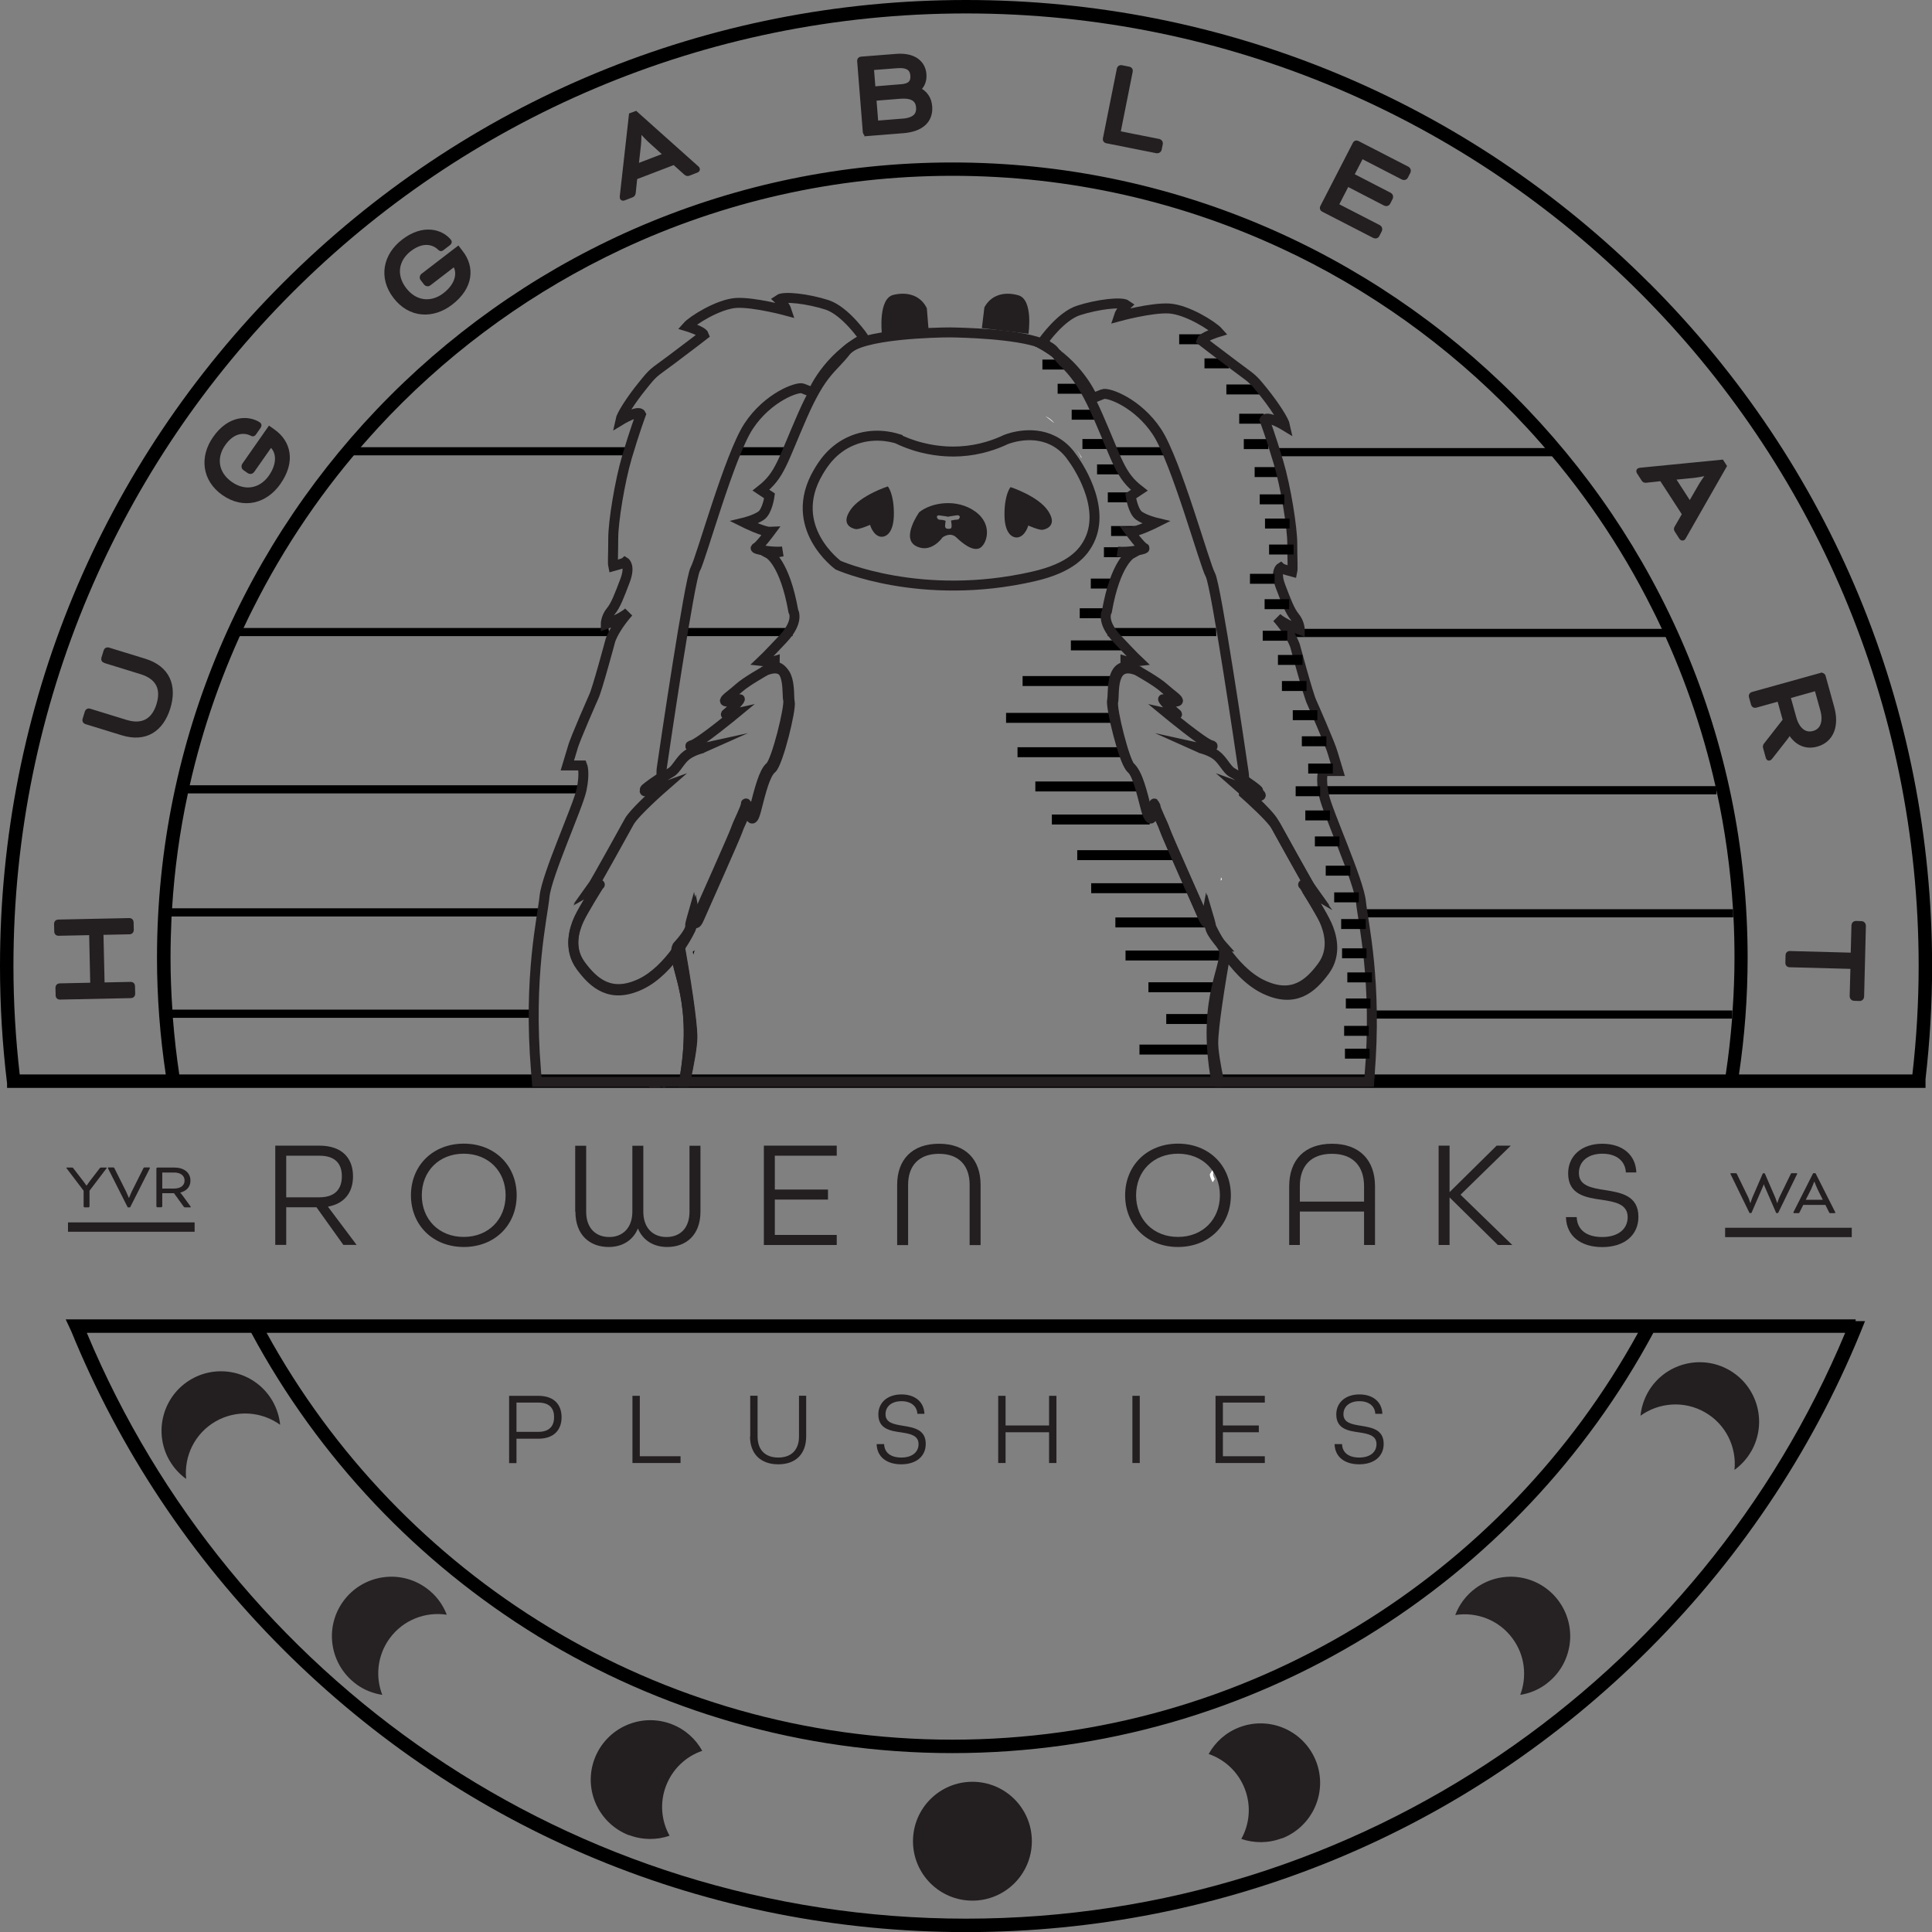 <?xml version="1.0" encoding="UTF-8"?>
<svg xmlns="http://www.w3.org/2000/svg" viewBox="0 0 194.07 194.07">
  <rect x="0" y="0" width="194.07" height="194.07" fill="#808080" stroke="none"/>
  <defs>
    <style>
      .cls-1, .cls-2, .cls-3, .cls-4 {
        stroke-miterlimit: 10;
      }

      .cls-1, .cls-2, .cls-5 {
        fill: none;
      }

      .cls-1, .cls-3, .cls-4 {
        stroke: #231f20;
      }

      .cls-6 {
        fill: #000;
      }

      .cls-6, .cls-7, .cls-5, .cls-8 {
        stroke-width: 0px;
      }

      .cls-7, .cls-3 {
        fill: #231f20;
      }

      .cls-9 {
        opacity: .97;
      }

      .cls-2 {
        stroke: #000;
      }

      .cls-3 {
        stroke-width: .5px;
      }

      .cls-4, .cls-8 {
        fill: #fff;
      }
    </style>
  </defs>
  <g id="Layer_1" data-name="Layer 1">
    <g>
      <g>
        <path class="cls-5" d="M95.66,17.67c-11.84,0-23.08,2.64-33.16,7.35h66.31c-10.08-4.71-21.31-7.35-33.16-7.35Z"/>
        <path class="cls-5" d="M97.04,1.35C44.19,1.35,1.35,44.19,1.35,97.04c0,3.69.22,7.32.63,10.89h14.67c-.57-3.83-.88-7.74-.88-11.72,0-44.05,35.84-79.89,79.89-79.89s79.89,35.84,79.89,79.89c0,3.98-.31,7.89-.87,11.72h17.42c.41-3.58.63-7.21.63-10.89C192.73,44.19,149.88,1.35,97.04,1.35Z"/>
        <path class="cls-5" d="M130.28,25.73v.11H60.81c-8.65,4.3-16.39,10.14-22.88,17.17h115.45c-6.54-7.09-14.36-12.98-23.1-17.29Z"/>
        <path class="cls-5" d="M17.37,102.32c.15,1.89.37,3.76.64,5.61h155.3c.28-1.85.49-3.72.64-5.61H17.37Z"/>
        <path class="cls-6" d="M174.01,101.5h-36.56c0,.27,0,.55.01.82h36.54c0-.27,0-.54.01-.82Z"/>
        <path class="cls-6" d="M156.21,45.71c-.05-.23-.1-.47-.16-.7h-28.13c-.06.27-.12.54-.18.82h28.47v-.12Z"/>
        <path class="cls-6" d="M167.21,63.17h-37.48c-.04.27-.07.54-.11.82h37.7c-.04-.27-.07-.54-.11-.82Z"/>
        <path class="cls-6" d="M172.42,79.55c-.01-.19-.02-.39-.03-.58h-39.87c-.02.27-.03.54-.05.82h39.95v-.24Z"/>
        <path class="cls-6" d="M174.08,91.33h-37.52c0,.27,0,.54-.01.82h37.55c0-.27,0-.54-.01-.82Z"/>
        <path class="cls-6" d="M165.65,28.42C147.32,10.09,122.96,0,97.04,0S46.75,10.09,28.42,28.42C10.09,46.75,0,71.12,0,97.04c0,3.98.24,7.91.71,11.8v.44h192.71v-.88c.43-3.74.66-7.53.66-11.36,0-25.92-10.09-50.29-28.42-68.62ZM18.01,107.93c-.28-1.85-.49-3.72-.64-5.61-.02-.27-.04-.54-.05-.82-.12-1.75-.19-3.51-.19-5.29,0-1.36.04-2.72.1-4.07.01-.27.04-.54.05-.82.24-3.93.77-7.78,1.58-11.54.06-.27.12-.54.18-.82,1.34-5.94,3.35-11.63,5.95-16.98.13-.27.27-.54.41-.82,3.16-6.31,7.14-12.14,11.81-17.34.25-.27.49-.55.74-.82,6.48-7.03,14.23-12.87,22.88-17.17.56-.28,1.12-.55,1.69-.82,10.08-4.71,21.31-7.35,33.16-7.35s23.08,2.64,33.16,7.35c.49.23.98.46,1.47.7,8.74,4.31,16.56,10.2,23.1,17.29.21.23.43.46.64.7,4.71,5.23,8.73,11.1,11.91,17.46.14.27.27.54.41.82,2.6,5.35,4.61,11.04,5.95,16.98.04.19.08.39.13.58.83,3.83,1.38,7.76,1.63,11.78.02.27.04.54.05.82.07,1.35.1,2.7.1,4.07,0,1.78-.07,3.54-.19,5.29-.02.27-.03.55-.05.82-.15,1.89-.36,3.76-.64,5.61H18.01ZM192.1,107.93h-17.42c.57-3.83.87-7.74.87-11.72,0-44.05-35.84-79.89-79.89-79.89S15.77,52.16,15.77,96.21c0,3.98.31,7.89.88,11.72H1.98c-.41-3.58-.63-7.21-.63-10.89C1.35,44.19,44.19,1.35,97.04,1.35s95.69,42.84,95.69,95.69c0,3.69-.22,7.32-.63,10.89Z"/>
        <path class="cls-6" d="M16.8,101.42h37.15c0,.27,0,.55-.01.82H16.81c0-.27,0-.54-.01-.82Z"/>
        <path class="cls-6" d="M34.81,45.62c.05-.23.1-.47.16-.7h28.26c.06.27.12.54.18.82h-28.6v-.12Z"/>
        <path class="cls-6" d="M74.12,45.62c0-.23.02-.47.03-.7h4.92c.01.27.02.54.03.82h-4.98v-.12Z"/>
        <path class="cls-6" d="M111.53,45.62c0-.23.02-.47.03-.7h5.42c.01.27.02.54.03.82h-5.49v-.12Z"/>
        <path class="cls-6" d="M23.93,63.08h37.19c.04.27.07.54.11.82H23.83c.04-.27.07-.54.11-.82Z"/>
        <path class="cls-6" d="M68.23,63.08h11.35c.01.27.02.54.03.82h-11.41c.01-.27.02-.54.03-.82Z"/>
        <path class="cls-6" d="M111.3,63.08h10.85c.01.27.02.54.03.82h-10.91c.01-.27.02-.54.03-.82Z"/>
        <path class="cls-6" d="M18.39,79.46c.01-.19.02-.39.03-.58h39.95c.02.27.03.54.05.82H18.39v-.24Z"/>
        <path class="cls-6" d="M16.72,91.24h37.86c0,.27,0,.54.01.82H16.71c0-.27,0-.54.01-.82Z"/>
      </g>
      <path class="cls-5" d="M95.66,174.75c29.66,0,55.53-16.54,68.88-40.87H26.77c13.36,24.33,39.22,40.87,68.88,40.87Z"/>
      <path class="cls-5" d="M125.81,67.1h0s-.02-.02-.03-.02c0,0,.02.02.02.02Z"/>
      <path class="cls-6" d="M69.59,95.6c.01.07.03.17.06.29l.12-.44-.17.15Z"/>
      <path class="cls-4" d="M66.33,108.77h.02s0,0,0-.01c0,0-.01,0-.02.01Z"/>
      <path class="cls-8" d="M105.03,41.82c.31.22.59.45.86.68-.02-.03-.05-.06-.07-.09-.17-.22-.44-.42-.78-.59Z"/>
      <path class="cls-8" d="M108.61,45.98s.04-.01.05-.02c-.18-.3-.34-.56-.5-.79.21.33.36.61.45.81Z"/>
      <path class="cls-8" d="M122.74,88.33l-.09-.21s0,0,0,0c-.01.11-.02.23-.03.34l.12-.12Z"/>
      <path class="cls-6" d="M105.39,42.95h-.02s.04.03.06.05c-.01-.02-.03-.03-.04-.05Z"/>
      <path class="cls-5" d="M95.66,176.1c-30.44,0-56.94-17.12-70.42-42.22H8.72c14.43,34.56,48.53,58.85,88.32,58.85s73.89-24.29,88.32-58.85h-19.27c-13.48,25.1-39.99,42.22-70.42,42.22Z"/>
      <path class="cls-8" d="M57.05,117.16s0,0,0,0c0,.01,0,.02,0,0Z"/>
      <path class="cls-8" d="M121.87,117.89s0-.19-.04-.43c-.11.18-.21.34-.3.49,0,.12.02.24.07.35.05.12.12.28.21.46.07-.1.14-.21.21-.32-.13-.27-.2-.48-.16-.55Z"/>
      <path class="cls-8" d="M134.02,117.16s0,0,0,0c0,.02,0,.01,0,0Z"/>
      <g>
        <path class="cls-5" d="M95.66,174.75c29.66,0,55.53-16.54,68.88-40.87H26.77c13.36,24.33,39.22,40.87,68.88,40.87Z"/>
        <path class="cls-5" d="M95.66,176.1c-30.44,0-56.94-17.12-70.42-42.22H8.72c14.43,34.56,48.53,58.85,88.32,58.85s73.89-24.29,88.32-58.85h-19.27c-13.48,25.1-39.99,42.22-70.42,42.22Z"/>
        <path class="cls-6" d="M186.4,132.7v-.17H6.6l.56,1.2c4.82,11.8,11.97,22.64,21.26,31.93,18.33,18.33,42.7,28.42,68.62,28.42s50.29-10.09,68.62-28.42c9.55-9.55,16.87-20.75,21.68-32.95h-.93ZM164.54,133.88c-13.36,24.33-39.22,40.87-68.88,40.87s-55.53-16.54-68.88-40.87h137.77ZM97.04,192.73c-39.79,0-73.89-24.29-88.32-58.85h16.52c13.48,25.1,39.99,42.22,70.42,42.22s56.94-17.12,70.42-42.22h19.27c-14.43,34.56-48.53,58.85-88.32,58.85Z"/>
      </g>
      <g>
        <path class="cls-7" d="M51.14,140.21h2.92c1.63,0,2.35.91,2.35,2.15s-.73,2.16-2.35,2.16h-2.18v2.45h-.74v-6.75ZM54.07,143.83c1.17,0,1.59-.64,1.59-1.48s-.42-1.46-1.59-1.46h-2.19v2.94h2.19Z"/>
        <path class="cls-7" d="M63.53,140.21h.74v6.07h4.09v.68h-4.83v-6.75Z"/>
        <path class="cls-7" d="M75.36,144.3v-4.1h.74v4.1c0,1.3.72,2.11,2.08,2.11s2.08-.82,2.08-2.11v-4.1h.72v4.1c0,1.7-1,2.79-2.8,2.79s-2.84-1.08-2.84-2.79Z"/>
        <path class="cls-7" d="M88.08,145.06h.73c.03.86.66,1.35,1.73,1.35s1.73-.53,1.73-1.35c0-.89-.86-1.04-1.77-1.18-1.09-.15-2.27-.36-2.27-1.8,0-1.2.93-2.01,2.32-2.01s2.27.77,2.31,1.95h-.71c-.04-.77-.63-1.27-1.6-1.27s-1.6.52-1.6,1.31c0,.87.85,1.01,1.76,1.16,1.09.18,2.28.37,2.28,1.82,0,1.26-.97,2.05-2.46,2.05s-2.44-.77-2.47-2.03Z"/>
        <path class="cls-7" d="M100.27,140.21h.74v2.98h4.37v-2.98h.74v6.75h-.74v-3.09h-4.37v3.09h-.74v-6.75Z"/>
        <path class="cls-7" d="M113.75,140.21h.74v6.75h-.74v-6.75Z"/>
        <path class="cls-7" d="M122.1,140.21h4.95v.68h-4.21v2.3h3.61v.68h-3.61v2.41h4.21v.68h-4.95v-6.75Z"/>
        <path class="cls-7" d="M134.08,145.06h.73c.03.86.66,1.35,1.73,1.35s1.73-.53,1.73-1.35c0-.89-.86-1.04-1.77-1.18-1.09-.15-2.27-.36-2.27-1.8,0-1.2.93-2.01,2.32-2.01s2.27.77,2.31,1.95h-.71c-.04-.77-.63-1.27-1.6-1.27s-1.6.52-1.6,1.31c0,.87.85,1.01,1.76,1.16,1.09.18,2.28.37,2.28,1.82,0,1.26-.97,2.05-2.46,2.05s-2.44-.77-2.47-2.03Z"/>
      </g>
      <g>
        <path class="cls-3" d="M13.02,92.47c.07,0,.15.07.15.15l.02.82c0,.08-.07.15-.15.16l-2.9.06.12,5.28,2.9-.06c.08,0,.15.07.15.15l.02.82c0,.08-.07.15-.15.16l-7.19.15c-.08,0-.15-.07-.15-.15l-.02-.82c0-.08.07-.15.15-.16l3.35-.07-.12-5.28-3.35.07c-.08,0-.15-.07-.15-.15l-.02-.82c0-.08.07-.16.15-.16l7.19-.15Z"/>
        <path class="cls-3" d="M10.52,66.35c-.07-.02-.12-.12-.1-.19l.24-.78c.02-.07.12-.12.19-.1l3.67,1.13c2.31.71,3.02,2.49,2.35,4.67-.67,2.17-2.25,3.26-4.57,2.54l-3.67-1.13c-.07-.02-.12-.12-.1-.19l.24-.78c.02-.07.12-.13.19-.1l3.67,1.13c1.74.54,2.85-.18,3.33-1.75.49-1.6-.03-2.78-1.77-3.32l-3.67-1.13Z"/>
        <path class="cls-3" d="M27.43,43.35c1.52,1.07,2.04,2.97.53,5.12-1.3,1.86-3.48,2.45-5.47,1.06-1.98-1.39-2.18-3.64-.87-5.5,1.46-2.09,3.34-2.05,4.35-1.39.06.04.07.1-.01.21l-.46.66c-.04.05-.07.1-.17.05-.73-.39-1.92-.41-2.92,1.02-.94,1.35-.77,2.98.74,4.04,1.49,1.04,3.1.66,4.05-.68,1.04-1.48.75-2.77-.02-3.32l-1.87,2.67c-.04.06-.18.09-.25.05l-.49-.34c-.06-.04-.08-.18-.04-.25l2.55-3.65.37.26Z"/>
        <path class="cls-3" d="M46.28,25.37c1.14,1.47,1.06,3.44-1.02,5.04-1.8,1.38-4.06,1.29-5.53-.63-1.48-1.92-.99-4.12.81-5.51,2.02-1.56,3.8-.96,4.56-.03.05.06.04.11-.07.2l-.64.49c-.05.04-.1.08-.18,0-.58-.59-1.71-.97-3.1.1-1.3,1-1.63,2.61-.5,4.07,1.11,1.44,2.76,1.56,4.07.56,1.43-1.1,1.55-2.42.97-3.17l-2.59,1.99c-.06.05-.2.03-.25-.03l-.37-.48c-.05-.06-.03-.2.03-.25l3.53-2.71.27.36Z"/>
        <path class="cls-3" d="M67.74,16.29l-3.97,1.52-.16,1.54c-.03.18-.05.19-.19.25l-.77.3c-.07.03-.13,0-.14-.04-.01-.03,0-.11,0-.16l.91-8.12.43-.16,6.09,5.44s.1.08.11.12c.01.03,0,.1-.08.12l-.77.3c-.14.05-.17.06-.31-.06l-1.16-1.04ZM63.89,16.74l3.06-1.17-1.66-1.5c-.31-.28-1.03-1.08-1.03-1.08l-.07.03s0,1.07-.05,1.49l-.25,2.24Z"/>
        <path class="cls-3" d="M87.08,13.41c-.08,0-.16-.06-.16-.14l-.57-7.17c0-.08.06-.16.14-.16l3.57-.28c1.7-.13,2.66.64,2.75,1.8.05.65-.17,1.14-.58,1.51v.03c.67.31,1.1.89,1.16,1.7.11,1.43-.88,2.29-2.67,2.43l-3.64.29ZM87.53,6.81l.17,2.13,2.83-.23c1.03-.08,1.21-.56,1.16-1.17-.05-.6-.45-1.03-1.58-.94l-2.58.2ZM90.61,12.18c1.22-.1,1.72-.56,1.66-1.4-.06-.82-.64-1.2-1.85-1.11l-2.64.21.2,2.5,2.64-.21Z"/>
        <path class="cls-3" d="M112.29,13.39l4.13.82c.08.02.16.13.14.21l-.12.59c-.01.07-.13.15-.21.14l-5.08-1.01c-.08-.02-.14-.1-.12-.18l1.41-7.05c.02-.07.1-.13.18-.12l.8.16c.08.02.14.1.12.18l-1.25,6.27Z"/>
        <path class="cls-3" d="M135.32,18.45l-1.12,2.18,4.31,2.22c.07.04.11.17.08.24l-.27.53c-.03.07-.17.11-.24.07l-5.17-2.66c-.07-.03-.1-.14-.07-.2l3.29-6.39c.03-.07.14-.1.2-.06l5.05,2.6c.07.04.11.17.08.24l-.27.53c-.03.07-.17.11-.24.07l-4.19-2.16-1.01,1.95,3.85,1.99c.07.03.11.17.08.24l-.27.53c-.03.07-.17.11-.24.07l-3.85-1.99Z"/>
        <path class="cls-3" d="M169.22,51.63l-2.31-3.56-1.54.17c-.18.01-.2,0-.28-.14l-.45-.7c-.04-.06-.02-.12.01-.14s.1-.02.16-.03l8.13-.8.25.39-4.05,7.09s-.06.12-.09.13c-.03.02-.09.02-.14-.05l-.45-.7c-.08-.13-.1-.15,0-.31l.78-1.35ZM167.97,47.96l1.78,2.75,1.12-1.94c.21-.36.84-1.23.84-1.23l-.04-.06s-1.05.22-1.47.27l-2.24.22Z"/>
        <path class="cls-3" d="M182.96,67.84c.07-.02.17.03.18.11l.87,3.15c.48,1.73,0,3.23-1.54,3.66-1.17.32-2.11-.23-2.7-1.29h-.02s-.16.33-.39.62l-1.51,1.93c-.08.1-.11.12-.13.13-.05.01-.08,0-.1-.08l-.28-1.01c-.02-.06,0-.15.04-.2l1.96-2.51-.6-2.17-2.41.67c-.07.02-.17-.03-.19-.11l-.22-.79c-.02-.07.03-.17.1-.19l6.93-1.93ZM182.49,69.13l-2.9.81.61,2.19c.31,1.13,1.04,1.8,1.98,1.54.95-.26,1.23-1.2.92-2.35l-.61-2.19Z"/>
        <path class="cls-3" d="M186.41,92.76l.6.02c.08,0,.17.11.17.18l-.18,7.17c0,.08-.1.18-.18.17l-.6-.02c-.08,0-.17-.11-.17-.18l.08-3.02-6.39-.17c-.08,0-.15-.08-.15-.16l.02-.82c0-.08.08-.15.15-.15l6.39.17.08-3.02c0-.08.1-.18.18-.17Z"/>
      </g>
      <circle class="cls-7" cx="97.68" cy="184.95" r="5.97"/>
      <path class="cls-7" d="M63.18,184.33c1.36.52,2.8.51,4.08.07-.83-1.49-1.01-3.32-.35-5.03s2.02-2.95,3.63-3.5c-.66-1.19-1.72-2.16-3.08-2.68-3.08-1.18-6.53.36-7.72,3.44s.36,6.53,3.44,7.72Z"/>
      <path class="cls-7" d="M128.77,184.65c-1.36.52-2.8.51-4.08.07.83-1.49,1.01-3.32.35-5.03s-2.02-2.95-3.63-3.5c.66-1.19,1.72-2.16,3.08-2.68,3.08-1.18,6.53.36,7.72,3.44,1.18,3.08-.36,6.53-3.44,7.72Z"/>
      <g class="cls-9">
        <path class="cls-7" d="M35.8,169.19c.8.58,1.69.92,2.6,1.06-.71-1.83-.5-3.96.73-5.66,1.36-1.87,3.6-2.72,5.75-2.39-.4-1.04-1.09-1.98-2.06-2.68-2.67-1.94-6.4-1.34-8.34,1.33-1.94,2.67-1.34,6.4,1.33,8.34Z"/>
      </g>
      <g class="cls-9">
        <path class="cls-7" d="M155.3,169.17c-.79.58-1.68.94-2.59,1.08.69-1.83.48-3.96-.77-5.66-1.37-1.87-3.62-2.7-5.76-2.36.39-1.04,1.08-1.98,2.04-2.69,2.66-1.95,6.4-1.38,8.35,1.28s1.38,6.4-1.28,8.35Z"/>
      </g>
      <path class="cls-7" d="M17.03,146.71c.43.75,1.01,1.37,1.67,1.85-.23-2.27.85-4.57,2.96-5.78s4.64-.99,6.48.34c-.08-.81-.33-1.62-.76-2.38-1.65-2.86-5.3-3.84-8.16-2.2-2.86,1.65-3.84,5.3-2.2,8.16Z"/>
      <path class="cls-7" d="M175.9,145.8c-.43.75-1.01,1.37-1.67,1.85.23-2.27-.85-4.57-2.96-5.78-2.1-1.21-4.64-.99-6.48.34.08-.81.33-1.62.76-2.38,1.65-2.86,5.3-3.84,8.16-2.2,2.86,1.65,3.84,5.3,2.2,8.16Z"/>
      <g>
        <path class="cls-7" d="M27.66,115.08h4.41c2.35,0,3.39,1.31,3.39,3.08,0,1.65-.88,2.75-2.52,3.05l2.88,3.84h-1.33l-2.7-3.78h-3.04v3.78h-1.1v-9.98ZM32.08,120.27c1.66,0,2.26-.92,2.26-2.11s-.59-2.07-2.26-2.07h-3.33v4.18h3.33Z"/>
        <path class="cls-7" d="M41.28,120.07c0-2.99,2.2-5.19,5.31-5.19s5.31,2.2,5.31,5.19-2.2,5.19-5.31,5.19-5.31-2.2-5.31-5.19ZM50.79,120.07c0-2.41-1.72-4.18-4.21-4.18s-4.21,1.77-4.21,4.18,1.72,4.18,4.21,4.18,4.21-1.77,4.21-4.18Z"/>
        <path class="cls-7" d="M57.78,121.71v-6.62h1.1v6.62c0,1.69.99,2.55,2.32,2.55s2.32-.9,2.32-2.55v-6.62h1.1v6.62c0,1.65.98,2.55,2.32,2.55s2.32-.85,2.32-2.55v-6.62h1.1v6.62c0,2.36-1.45,3.55-3.34,3.55-1.37,0-2.44-.66-2.94-1.86-.5,1.2-1.57,1.86-2.94,1.86-1.89,0-3.34-1.19-3.34-3.55Z"/>
        <path class="cls-7" d="M76.73,115.08h7.32v1.01h-6.22v3.4h5.34v1.01h-5.34v3.55h6.22v1.01h-7.32v-9.98Z"/>
        <path class="cls-7" d="M90.12,119.01c0-2.52,1.5-4.12,4.2-4.12s4.18,1.6,4.18,4.12v6.06h-1.1v-6.06c0-1.92-1.07-3.11-3.08-3.11s-3.1,1.19-3.1,3.11v6.06h-1.1v-6.06Z"/>
        <path class="cls-7" d="M113.02,120.07c0-2.99,2.2-5.19,5.31-5.19s5.31,2.2,5.31,5.19-2.2,5.19-5.31,5.19-5.31-2.2-5.31-5.19ZM122.54,120.07c0-2.41-1.72-4.18-4.21-4.18s-4.21,1.77-4.21,4.18,1.72,4.18,4.21,4.18,4.21-1.77,4.21-4.18Z"/>
        <path class="cls-7" d="M129.5,119.16c0-2.62,1.53-4.27,4.3-4.27s4.32,1.65,4.32,4.27v5.9h-1.1v-3.36h-6.45v3.36h-1.07v-5.9ZM137.02,120.7v-1.54c0-2.01-1.1-3.26-3.23-3.26s-3.22,1.25-3.22,3.26v1.54h6.45Z"/>
        <path class="cls-7" d="M144.51,115.08h1.1v4.67l4.73-4.67h1.42l-5.05,4.93,5.2,5.05h-1.45l-4.85-4.78v4.78h-1.1v-9.98Z"/>
        <path class="cls-7" d="M157.3,122.26h1.08c.05,1.27.98,2,2.56,2s2.56-.78,2.56-2c0-1.31-1.27-1.54-2.62-1.74-1.62-.23-3.36-.53-3.36-2.65,0-1.77,1.37-2.98,3.43-2.98s3.36,1.14,3.42,2.88h-1.05c-.06-1.14-.93-1.88-2.36-1.88s-2.36.76-2.36,1.94c0,1.28,1.25,1.5,2.61,1.71,1.62.26,3.37.55,3.37,2.69,0,1.86-1.43,3.04-3.63,3.04s-3.6-1.14-3.65-3Z"/>
      </g>
      <g>
        <path class="cls-7" d="M6.69,117.37s-.03-.04-.03-.05c0-.02.01-.04.04-.04h.51c.08,0,.11,0,.16.08l1.01,1.31c.15.19.29.41.29.41h.04s.15-.22.29-.41l1.01-1.31c.05-.07.08-.08.16-.08h.51s.04.02.04.04c0,.01,0,.03-.03.05l-1.7,2.24v1.59s-.04.08-.08.08h-.43s-.08-.04-.08-.08v-1.59l-1.7-2.24Z"/>
        <path class="cls-7" d="M12.66,119.68c.1.2.27.63.27.63h.04s.17-.43.27-.63l1.16-2.32c.05-.09.06-.09.14-.09h.47s.05.02.05.04-.02.06-.03.09l-1.96,3.88h-.24l-1.96-3.88s-.03-.07-.03-.09.01-.04.05-.04h.47c.08,0,.09,0,.14.09l1.16,2.32Z"/>
        <path class="cls-7" d="M15.71,117.36s.04-.08.08-.08h1.71c.94,0,1.63.47,1.63,1.31,0,.65-.41,1.05-1.03,1.21h0s.14.14.25.3l.76,1.05c.04.05.05.07.05.09,0,.03-.01.04-.05.04h-.55s-.07-.02-.09-.05l-.99-1.37h-1.18v1.33s-.04.08-.08.08h-.43s-.08-.04-.08-.08v-3.84ZM16.3,117.78v1.61h1.19c.61,0,1.05-.28,1.05-.8s-.43-.81-1.05-.81h-1.19Z"/>
      </g>
      <g>
        <path class="cls-7" d="M178.61,121.85h-.19l-1.19-2.74c-.03-.07-.05-.15-.05-.15h-.01s-.02.08-.05.15l-1.19,2.74h-.19l-1.89-3.88s-.03-.06-.03-.08.01-.04.05-.04h.47c.08,0,.09,0,.13.08l1.13,2.32c.1.21.21.58.21.58h.03s.09-.31.18-.52l1.06-2.45h.19l1.06,2.45c.09.21.18.52.18.52h.03s.11-.37.21-.58l1.13-2.32c.04-.09.05-.08.13-.08h.47s.05.02.05.04-.01.05-.03.08l-1.89,3.88Z"/>
        <path class="cls-7" d="M183.36,121.03h-2.22l-.37.74c-.05.09-.06.09-.14.09h-.43s-.06-.03-.06-.05.02-.05.03-.08l1.96-3.88h.24l1.96,3.88s.03.06.03.08-.02.05-.06.05h-.43c-.08,0-.09,0-.14-.09l-.37-.74ZM181.39,120.52h1.71l-.53-1.07c-.1-.2-.3-.73-.3-.73h-.04s-.2.53-.3.73l-.54,1.07Z"/>
      </g>
      <rect class="cls-7" x="6.83" y="122.79" width="12.72" height=".94"/>
      <rect class="cls-7" x="173.29" y="123.33" width="12.72" height=".94"/>
    </g>
    <line class="cls-2" x1="121.61" y1="105.43" x2="114.46" y2="105.43"/>
    <line class="cls-2" x1="122.51" y1="99.17" x2="115.36" y2="99.17"/>
    <line class="cls-2" x1="122.89" y1="95.98" x2="113.06" y2="95.98"/>
    <line class="cls-2" x1="121.87" y1="92.66" x2="112.04" y2="92.66"/>
    <line class="cls-2" x1="119.44" y1="89.22" x2="109.61" y2="89.22"/>
    <line class="cls-2" x1="118.04" y1="85.9" x2="108.21" y2="85.9"/>
    <line class="cls-2" x1="115.49" y1="82.32" x2="105.66" y2="82.32"/>
    <line class="cls-2" x1="114.85" y1="79" x2="104" y2="79"/>
    <line class="cls-2" x1="113.06" y1="75.56" x2="102.21" y2="75.56"/>
    <line class="cls-2" x1="111.91" y1="72.11" x2="101.06" y2="72.11"/>
    <line class="cls-2" x1="111.78" y1="68.41" x2="102.72" y2="68.41"/>
    <line class="cls-2" x1="112.81" y1="64.83" x2="107.57" y2="64.83"/>
    <line class="cls-2" x1="110.93" y1="61.6" x2="108.46" y2="61.6"/>
    <line class="cls-2" x1="122.12" y1="102.36" x2="117.15" y2="102.36"/>
    <line class="cls-2" x1="112.04" y1="58.62" x2="109.57" y2="58.62"/>
    <line class="cls-2" x1="113.36" y1="55.47" x2="110.89" y2="55.47"/>
    <line class="cls-2" x1="114.08" y1="53.34" x2="111.61" y2="53.34"/>
    <line class="cls-2" x1="113.75" y1="49.96" x2="111.28" y2="49.96"/>
    <line class="cls-2" x1="112.67" y1="47.15" x2="110.2" y2="47.15"/>
    <line class="cls-2" x1="111.2" y1="44.6" x2="108.73" y2="44.6"/>
    <line class="cls-2" x1="110.11" y1="41.66" x2="107.65" y2="41.66"/>
    <line class="cls-2" x1="108.71" y1="39.05" x2="106.24" y2="39.05"/>
    <line class="cls-2" x1="107.18" y1="36.62" x2="104.71" y2="36.62"/>
    <line class="cls-2" x1="128.5" y1="47.42" x2="126.03" y2="47.42"/>
    <line class="cls-2" x1="127.41" y1="44.61" x2="124.94" y2="44.61"/>
    <line class="cls-2" x1="126.94" y1="42.06" x2="124.48" y2="42.06"/>
    <line class="cls-2" x1="126.86" y1="39.12" x2="123.19" y2="39.12"/>
    <line class="cls-2" x1="123.45" y1="36.5" x2="120.99" y2="36.5"/>
    <line class="cls-2" x1="120.92" y1="34.08" x2="118.45" y2="34.08"/>
  </g>
  <g id="Layer_2" data-name="Layer 2">
    <path class="cls-7" d="M89.18,48.86s-2.75.89-3.75,2.36c-1,1.46.13,1.87.54,1.93.34.05,1.43-.43,1.43-.43,0,0,.27,1.01,1,1.18.47.11,1.39-.21,1.39-2.29s-.61-2.75-.61-2.75Z"/>
    <path class="cls-7" d="M101.51,48.93s2.75.89,3.75,2.36-.13,1.87-.54,1.93c-.34.05-1.43-.43-1.43-.43,0,0-.27,1.01-1,1.18-.47.11-1.39-.21-1.39-2.29,0-2.07.61-2.75.61-2.75Z"/>
    <path class="cls-1" d="M90.15,44.07c-.59-.18-2.46-.67-4.53.18-2.05.84-3.01,2.47-3.43,3.18-3.24,5.53,2,9.34,2,9.34,0,0,8.31,3.72,19.59,1.14,3.84-.87,5.05-2.39,5.65-3.61,1.71-3.52-1.36-7.84-1.7-8.3-.31-.46-.8-1.06-1.56-1.53-2.21-1.38-4.74-.47-5.12-.32-1.01.48-2.61,1.08-4.63,1.19-.57.03-2.03.08-3.84-.38-1-.25-1.82-.59-2.43-.88Z"/>
    <path class="cls-7" d="M88.58,33.45s-.38-3.46,1.16-3.83,2.79.15,3.36,1.34l.17,2.09-4.7.39Z"/>
    <path class="cls-7" d="M103.31,33.53s.51-3.44-1.02-3.87-2.79.05-3.41,1.22l-.25,2.08,4.68.57Z"/>
    <path class="cls-7" d="M97.96,51.38c-1.86-1.34-4.43-.9-5.62.07,0,0-1.86,2.59-.33,3.4,1.52.81,2.67-.87,2.67-.87,0,0,.76-.59,1.38,0,.62.59,1.62,1.41,2.33,1.09s1.43-2.36-.43-3.69ZM96.32,52.13c-.06.08-.31.08-.37.08-.06,0-.42.08-.42.08,0,0,.07.41.06.54,0,.13-.04.21-.04.21,0,0-.06.1-.34.08-.28-.02-.27-.21-.28-.31,0-.11.06-.49.06-.49,0,0-.13-.06-.25-.08s-.24-.03-.24-.03c0,0-.28.04-.37-.2s.16-.25.22-.24c.05,0,.64.09.64.09.1.01.25.05.25.05,0,0,.05-.02.15-.04.1-.02.59-.09.68-.1.09-.02.21-.03.3.06.1.08,0,.23-.06.31Z"/>
    <path class="cls-1" d="M76.82,67.41s-1.86,1.04-2.57,1.68-1.39,1.07-1.43,1.29,1.18,0,1.46-.14-.89,1.14-1.29,1.43.89,0,.89,0c0,0-3.64,3-4.36,3.18s.89.39,1.11.29c0,0-.96.21-1.64.71s-1.07,1.46-1.61,1.75-1.91,1.19-2.52,1.71,1.6-.17,1.79-.24c0,0-2.92,2.55-3.45,3.53,0,0-3.48,6.31-3.81,6.76,0,0,.79-.45.86-.5s-.07.05-.07.05c0,0-1.62,2.57-2.05,3.53s-1.07,2.91.21,4.64,2.98,3.29,6.03,1.83c3.05-1.45,5.1-5.65,5.12-5.84s.29-1.1.29-1.1c0,0,.12.64.12.74s.19-.1.33-.45,3.64-8.15,3.86-8.82.99-2.1.99-2.46.25.71.25.71c0,0,.18,1.43.64-.36.46-1.79.89-3.57,1.54-4.11s2-6.04,1.82-6.72.36-4.32-2.5-3.11Z"/>
    <path class="cls-1" d="M114.33,67.41s1.86,1.04,2.57,1.68,1.39,1.07,1.43,1.29-1.18,0-1.46-.14.89,1.14,1.29,1.43-.89,0-.89,0c0,0,3.64,3,4.36,3.18s-.89.39-1.11.29c0,0,.96.21,1.64.71s1.07,1.46,1.61,1.75,1.91,1.19,2.52,1.71-1.6-.17-1.79-.24c0,0,2.92,2.55,3.45,3.53,0,0,3.48,6.31,3.81,6.76,0,0-.79-.45-.86-.5s.07.05.07.05c0,0,1.62,2.57,2.05,3.53s1.07,2.91-.21,4.64c-1.29,1.74-2.98,3.29-6.03,1.83-3.05-1.45-5.1-5.65-5.12-5.84s-.29-1.1-.29-1.1c0,0-.12.64-.12.74,0,.1-.19-.1-.33-.45s-3.64-8.15-3.86-8.82-.99-2.1-.99-2.46c0-.36-.25.71-.25.71,0,0-.18,1.43-.64-.36-.46-1.79-.89-3.57-1.54-4.11s-2-6.04-1.82-6.72-.36-4.32,2.5-3.11Z"/>
    <g>
      <path class="cls-5" d="M123.11,95.63c.9,1.33,2.26,2.92,3.92,3.71,3.05,1.45,4.74-.1,6.03-1.83,1.29-1.74.64-3.69.21-4.64-.43-.95-2.05-3.53-2.05-3.53l-.07-.05c.07.05.86.5.86.5-.33-.45-3.81-6.76-3.81-6.76-.45-.82-2.61-2.77-3.26-3.35,0-.04,0-.07,0-.11.58.18,2.12.62,1.59.17-.37-.31-1-.75-1.56-1.12,0-.41,0-.74-.04-.95-.29-2-2.79-18.94-3.36-19.94-.57-1-3.43-11.43-5.36-14.36-1.93-2.93-4.93-4-5.43-3.79-.5.21-1.03.4-1.03.4,0,0-.99-2.46-3.69-4.49,1.34,1.65,2.34,1.97,4.25,6.35,2,4.57,2.22,5.93,4.14,7.43l-.86.57s.21,1.57.86,2c.64.43,1.68.68,1.68.68,0,0-1.93.96-2.61.93,0,0,1.11,1.5,1.43,1.61s-1.64.5-2.68.36l1.36.25s-1.57.86-2.43,5.75c0,0-.64,1,1.04,2.79,1.68,1.79,2.14,2.22,2.14,2.22,0,0-.96.11-1.32,0,0,0,0,.21.02.56-1.56.13-1.21,2.77-1.36,3.34-.18.68,1.18,6.18,1.82,6.72.64.54,1.07,2.32,1.54,4.11.46,1.79.64.36.64.36,0,0,.25-1.07.25-.71s.77,1.8.99,2.46c.21.66,3.72,8.46,3.86,8.82.14.36.33.55.33.45s.12-.74.12-.74c0,0,.26.91.29,1.1.02.13-.25.49,1.3,2.19.84,1.72-2.25,4.75-.64,13.59h.23c-.34-1.62-.59-3.08-.59-3.91,0-1.62.71-6.03,1.25-9.12Z"/>
      <path class="cls-5" d="M9.52,38.04c.12-.11.19-.17.19-.17-.03.01-.1.03-.2.07,0,.04,0,.07,0,.11Z"/>
      <path class="cls-1" d="M67.93,95.58c-.89,1.2-2.11,2.51-3.55,3.2-3.05,1.45-4.74-.1-6.03-1.83-1.29-1.74-.64-3.69-.21-4.64.43-.95,2.05-3.53,2.05-3.53,0,0,.04-.03.07-.05-.07.05-.86.5-.86.5.33-.45,3.81-6.76,3.81-6.76.45-.82,2.61-2.77,3.26-3.35,0-.04,0-.07,0-.11-.58.18-2.12.62-1.59.17.37-.31,1-.75,1.56-1.12,0-.41,0-.74.04-.95.29-2,2.79-18.94,3.36-19.94.57-1,3.43-11.43,5.36-14.36,1.93-2.93,4.93-4,5.43-3.79.5.21,1.03.4,1.03.4,0,0,1.33-3.33,5.15-5.44,0,0-1.86-2.75-3.75-3.36-1.89-.61-4.32-.89-4.82-.54,0,0,.61.57.79,1.14,0,0-3.29-.89-5.07-.79-1.79.11-4.39,1.75-4.93,2.36,0,0,1.54.46,1.68.86,0,0-1.59,1.23-3.29,2.5-1.86,1.39-1.71,1.14-2.89,2.61-1.18,1.46-2.11,2.93-2.22,3.47,0,0,1.82-1.11,2.07-.61,0,0-.64,1.71-1.39,4.25-.75,2.54-1.39,6.57-1.39,8.18s-.07,2.5,0,2.82c0,0,1.07-.29,1.18-.39,0,0,.57.36,0,1.86-.57,1.5-.93,2.47-1.43,3.07-.5.61-.5,1.29-.5,1.29,0,0,1.61-.57,2.29-1.21,0,0-1.32,1.43-1.82,2.82,0,0-1.36,5.07-1.68,5.68,0,0-1.93,4.36-2.11,5.11l-.54,1.79h1.5s.29.71-.07,2.43c-.36,1.71-3.5,8.57-3.72,10.72-.21,2.14-1.64,8-.86,17.51,0,0,.04.45.09,1.12h14.78c1.47-8.04-.94-11.27-.76-13.09Z"/>
      <path class="cls-1" d="M122.85,95.07c-1.55-1.7-1.28-2.06-1.3-2.19-.02-.19-.29-1.1-.29-1.1,0,0-.12.64-.12.74s-.19-.1-.33-.45c-.14-.36-3.64-8.15-3.86-8.82-.21-.66-.99-2.1-.99-2.46s-.25.71-.25.71c0,0-.18,1.43-.64-.36-.46-1.79-.89-3.57-1.54-4.11-.64-.54-2-6.04-1.82-6.72.15-.57-.19-3.2,1.36-3.34-.02-.34-.02-.56-.02-.56.36.11,1.32,0,1.32,0,0,0-.46-.43-2.14-2.22-1.68-1.79-1.04-2.79-1.04-2.79.86-4.89,2.43-5.75,2.43-5.75l-1.36-.25c1.04.14,3-.25,2.68-.36s-1.43-1.61-1.43-1.61c.68.04,2.61-.93,2.61-.93,0,0-1.04-.25-1.68-.68-.64-.43-.86-2-.86-2l.86-.57c-1.93-1.5-2.14-2.86-4.14-7.43-1.92-4.38-2.91-4.7-4.25-6.35-.44-.33-.93-.66-1.47-.95,0,0,.01-.02.03-.04-2.62-.97-8.02-1.07-9.15-1.09h0c-1.28,0-9.13.14-10.45,1.85-1.43,1.86-2.43,2-4.43,6.57-2,4.57-2.22,5.93-4.14,7.43l.86.57s-.21,1.57-.86,2c-.64.43-1.68.68-1.68.68,0,0,1.93.96,2.61.93,0,0-1.11,1.5-1.43,1.61-.32.11,1.64.5,2.68.36l-1.36.25s1.57.86,2.43,5.75c0,0,.64,1-1.04,2.79-1.68,1.79-2.14,2.22-2.14,2.22,0,0,.96.11,1.32,0,0,0,0,.21-.02.56,1.56.13,1.21,2.77,1.36,3.34.18.68-1.18,6.18-1.82,6.72-.64.54-1.07,2.32-1.54,4.11-.46,1.79-.64.36-.64.36,0,0-.25-1.07-.25-.71s-.77,1.8-.99,2.46c-.21.66-3.72,8.46-3.86,8.82-.14.36-.33.55-.33.45s-.12-.74-.12-.74c0,0-.26.91-.29,1.1-.02.13.25.49-1.3,2.19-.08.16-.11.33-.13.51.13-.17.25-.34.36-.51.54,3.09,1.25,7.49,1.25,9.12,0,.93-.32,2.64-.71,4.48h53.38c-1.62-8.84,1.48-11.87.64-13.59Z"/>
      <path class="cls-1" d="M68.7,108.66h.14c.39-1.83.71-3.55.71-4.48,0-1.62-.71-6.03-1.25-9.12-.11.17-.23.34-.36.51-.18,1.81,2.24,5.05.76,13.09Z"/>
      <path class="cls-5" d="M181.69,38.43s.08.07.19.17c0-.04,0-.07,0-.11-.1-.03-.17-.05-.2-.07Z"/>
      <path class="cls-1" d="M137.57,108.11c.79-9.5-.64-15.36-.86-17.51-.21-2.14-3.36-9-3.72-10.72-.36-1.71-.07-2.43-.07-2.43h1.5l-.54-1.79c-.18-.75-2.11-5.11-2.11-5.11-.32-.61-1.68-5.68-1.68-5.68-.5-1.39-1.82-2.82-1.82-2.82.68.64,2.29,1.21,2.29,1.21,0,0,0-.68-.5-1.29-.5-.61-.86-1.57-1.43-3.07-.57-1.5,0-1.86,0-1.86.11.11,1.18.39,1.18.39.07-.32,0-1.21,0-2.82s-.64-5.65-1.39-8.18-1.39-4.25-1.39-4.25c.25-.5,2.07.61,2.07.61-.11-.54-1.04-2-2.22-3.47-1.18-1.46-1.04-1.21-2.89-2.61-1.7-1.27-3.29-2.5-3.29-2.5.14-.39,1.68-.86,1.68-.86-.54-.61-3.14-2.25-4.93-2.36-1.79-.11-5.07.79-5.07.79.18-.57.79-1.14.79-1.14-.5-.36-2.93-.07-4.82.54-1.76.56-3.49,2.98-3.72,3.32.58.21,1.02.47,1.26.77.06.08.12.15.18.23,2.7,2.03,3.69,4.49,3.69,4.49,0,0,.53-.19,1.03-.4.5-.21,3.5.86,5.43,3.79,1.93,2.93,4.79,13.36,5.36,14.36.57,1,3.07,17.94,3.36,19.94.03.21.04.54.04.95.56.37,1.19.81,1.56,1.12.53.45-1.01,0-1.59-.17,0,.04,0,.07,0,.11.65.58,2.81,2.53,3.26,3.35,0,0,3.48,6.31,3.81,6.76,0,0-.78-.45-.86-.5l.07.05s1.62,2.57,2.05,3.53c.43.95,1.07,2.91-.21,4.64-1.29,1.74-2.98,3.29-6.03,1.83-1.66-.79-3.01-2.39-3.92-3.71-.54,3.09-1.25,7.49-1.25,9.12,0,.83.25,2.3.59,3.91h15.09c.03-.34.04-.56.04-.56Z"/>
      <path class="cls-1" d="M106.06,35.5c-.06-.07-.12-.15-.18-.23-.23-.3-.68-.56-1.26-.77-.02.03-.03.04-.03.04.54.3,1.02.62,1.47.95Z"/>
    </g>
    <line class="cls-2" x1="129.5" y1="60.69" x2="127.03" y2="60.69"/>
    <line class="cls-2" x1="128.03" y1="58.14" x2="125.56" y2="58.14"/>
    <line class="cls-2" x1="129.94" y1="55.2" x2="127.48" y2="55.2"/>
    <line class="cls-2" x1="129.54" y1="52.59" x2="127.07" y2="52.59"/>
    <line class="cls-2" x1="129.01" y1="50.16" x2="126.54" y2="50.16"/>
    <line class="cls-2" x1="133.88" y1="77.2" x2="131.41" y2="77.2"/>
    <line class="cls-2" x1="133.24" y1="74.46" x2="130.77" y2="74.46"/>
    <line class="cls-2" x1="132.33" y1="71.84" x2="129.86" y2="71.84"/>
    <line class="cls-2" x1="131.24" y1="68.91" x2="128.77" y2="68.91"/>
    <line class="cls-2" x1="130.84" y1="66.29" x2="128.37" y2="66.29"/>
    <line class="cls-2" x1="129.31" y1="63.86" x2="126.84" y2="63.86"/>
    <line class="cls-2" x1="137.19" y1="92.82" x2="134.72" y2="92.82"/>
    <line class="cls-2" x1="136.49" y1="90.14" x2="134.02" y2="90.14"/>
    <line class="cls-2" x1="135.64" y1="87.46" x2="133.17" y2="87.46"/>
    <line class="cls-2" x1="134.55" y1="84.52" x2="132.08" y2="84.52"/>
    <line class="cls-2" x1="133.59" y1="81.91" x2="131.12" y2="81.91"/>
    <line class="cls-2" x1="132.61" y1="79.48" x2="130.15" y2="79.48"/>
    <line class="cls-2" x1="137.57" y1="105.84" x2="135.1" y2="105.84"/>
    <line class="cls-2" x1="137.49" y1="103.55" x2="135.02" y2="103.55"/>
    <line class="cls-2" x1="137.66" y1="100.8" x2="135.19" y2="100.8"/>
    <line class="cls-2" x1="137.81" y1="98.18" x2="135.34" y2="98.18"/>
    <line class="cls-2" x1="137.27" y1="95.76" x2="134.81" y2="95.76"/>
  </g>
</svg>